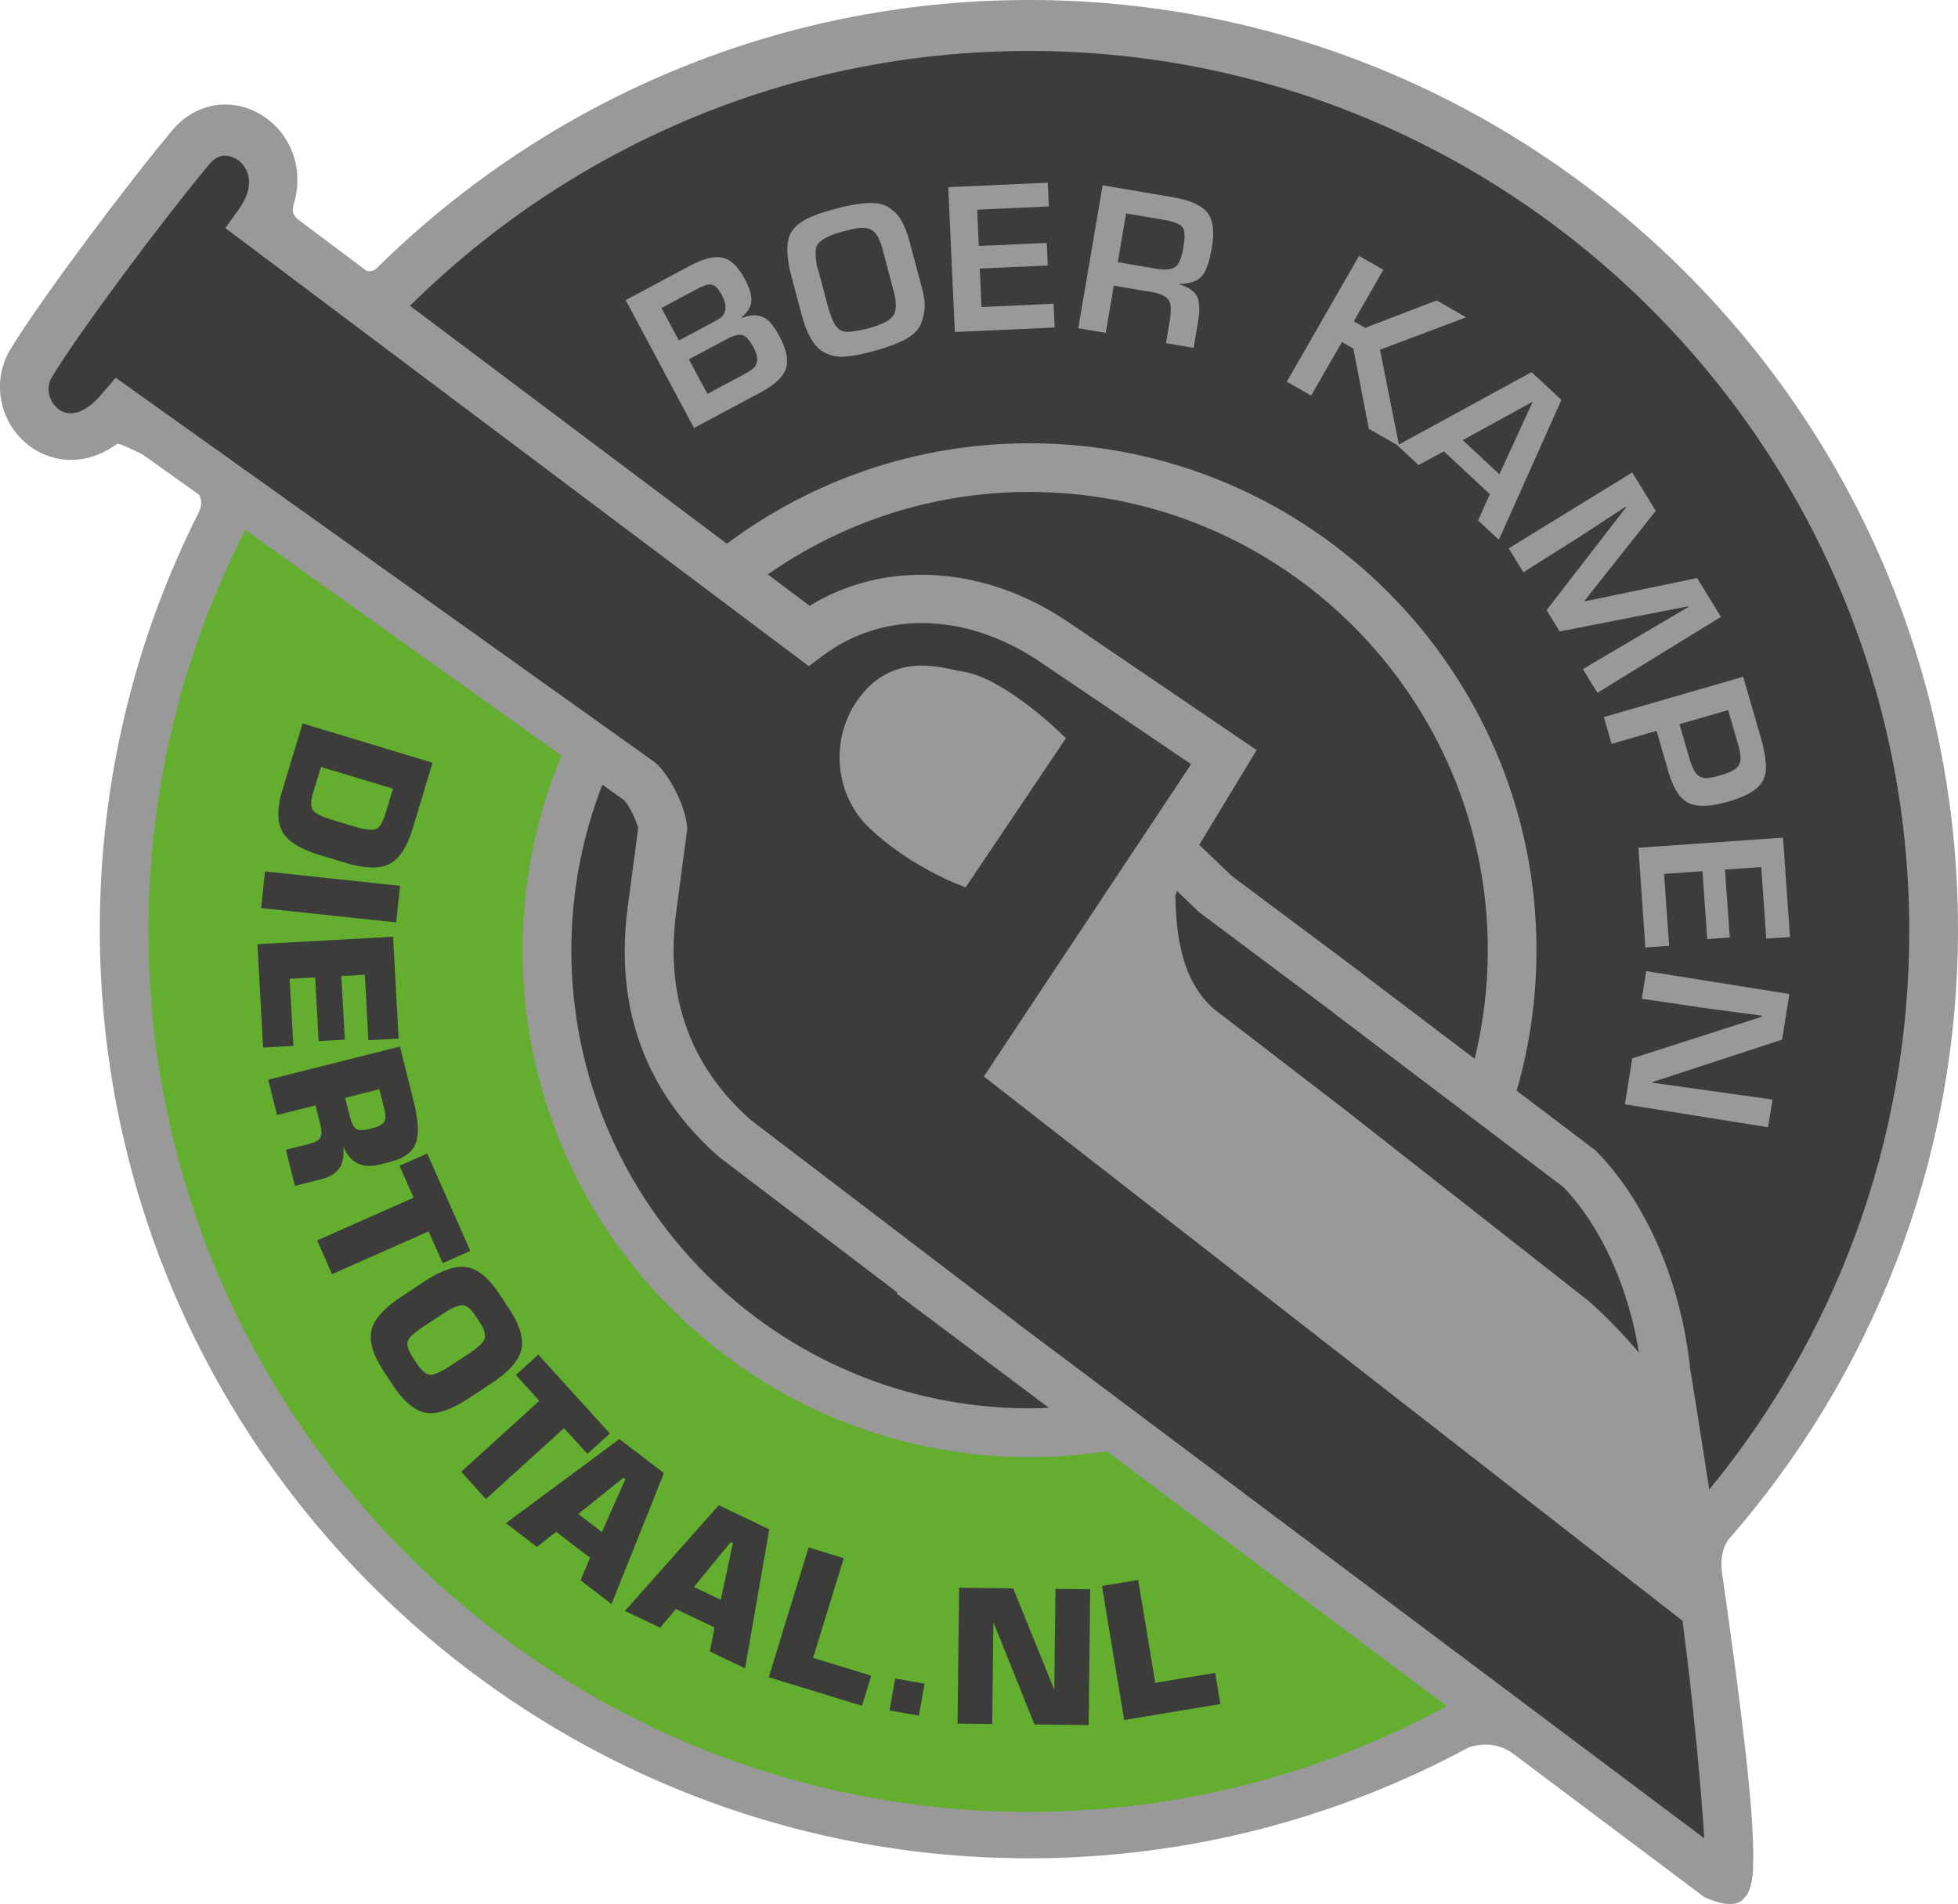 <?xml version="1.0" encoding="utf-8"?>
<!-- Generator: Adobe Illustrator 23.0.2, SVG Export Plug-In . SVG Version: 6.00 Build 0)  -->
<svg version="1.1" id="Laag_1" xmlns="http://www.w3.org/2000/svg" xmlns:xlink="http://www.w3.org/1999/xlink" x="0px" y="0px"
	 viewBox="0 0 341.6 332.16" style="enable-background:new 0 0 341.6 332.16;" xml:space="preserve">
<style type="text/css">
	.st0{fill:#999999;}
	.st1{fill:#3C3D3B;}
	.st2{fill:#63AE2F;}
</style>
<g>
	<path class="st0" d="M184.49,127.37c-0.98-0.94-9.84-9.15-16.35-10.18c-0.48-0.07-1.01-0.19-1.59-0.31
		c-1.59-0.34-3.56-0.76-5.71-0.76c-4.71,0-8.53,2.09-11.35,6.22c-4.71,6.88-3.79,16.36,2.14,22.05c6.49,6.24,14.69,9.56,15.04,9.7
		l1.83,0.73l17.51-26.04L184.49,127.37z"/>
	<path class="st0" d="M301.46,281.64c-0.33-2.39-0.67-4.77-1.01-7.13h0c-0.56-3.93,1.02-5.76,1.02-5.76l-0.03-0.02
		c24.97-28.53,40.16-65.83,40.16-106.63C341.6,72.72,268.88,0,179.5,0C135.19,0,94.98,17.9,65.69,46.82
		c-0.04,0.03-0.08,0.05-0.13,0.09c-0.62,0.61-1.61,0.34-1.61,0.34l-2.97-2.23c-0.85-0.64-1.79-1.35-2.76-2.07l-5.04-3.78
		c-0.17-0.13-0.32-0.24-0.46-0.35l-0.68-0.51c-1.35-1.01-0.88-2.22-0.88-2.22l-0.03-0.06c2.02-6.18-0.2-11.97-4.29-15.13
		c-5.36-4.15-12.41-3.39-16.76,1.81C21.9,32.48,6.7,52.81,1.78,61c-3.38,5.63-1.82,13.07,3.55,16.94c3.57,2.58,9.23,3.63,14.9-0.35
		h0l0.01-0.01c0.06-0.05,0.13-0.1,0.19-0.15c0.35-0.22,4.5,1.89,4.5,1.89c0.34,0.24,0.7,0.5,1.08,0.77l5.68,4.05
		c0.47,0.34,0.91,0.65,1.3,0.93l1.38,0.99c0.22,0.15,0.35,0.25,0.35,0.25s0.86,1.21,0,2.94c0.01,0,0.01,0,0.02,0.01
		c-11.07,21.91-17.33,46.65-17.33,72.84c0,89.38,72.72,162.1,162.1,162.1c27.75,0,53.89-7.02,76.74-19.36l0.01,0.01
		c0,0,4.09-1.63,7.75,1.12l31.61,23.71l1.66,1.25c2.07,0.99,4.97,1.85,6.56,0.67l0,0l0.16-0.16c0.13-0.13,0.26-0.26,0.39-0.4
		c0.08-0.09,0.16-0.19,0.24-0.29c0.3-0.39,0.57-0.91,0.78-1.71c0.52-1.78,0.44-3.66,0.44-3.66l0,0
		C306.08,319.61,305.11,307.74,301.46,281.64z"/>
	
		<rect x="212.46" y="291.82" transform="matrix(0.987 -0.164 0.164 0.987 -45.293 38.691)" class="st0" width="0" height="5.51"/>
	<path class="st1" d="M111.34,144.49c-0.3-1.37-1.68-4.09-2.41-4.86l-3.84-2.74c-3.48,8.96-5.41,18.69-5.41,28.87
		c0,44.08,35.86,79.94,79.94,79.94c1.13,0,2.26-0.04,3.38-0.09l-26.55-19.9l0.14-0.19l-31.16-23.69
		c-12.97-11.44-18.31-26.24-15.86-44L111.34,144.49z"/>
	<path class="st1" d="M179.62,85.82c-16.97,0-32.71,5.33-45.67,14.39l7.3,5.48c13.29-8.16,30.72-7.07,45.45,3.06l0.33,0.22
		l32.21,21.89l-10.02,16.53l5.69,5.44l22.93,17.13l-0.02,0.02l19.46,14.74c1.48-6.08,2.29-12.42,2.29-18.95
		C259.57,121.69,223.7,85.82,179.62,85.82z"/>
	<path class="st1" d="M179.5,8.89c-42.05,0-80.2,16.99-107.97,44.46l55.28,41.51c14.75-11.01,33.03-17.53,52.8-17.53
		c48.77,0,88.45,39.67,88.45,88.44c0,8.5-1.2,16.72-3.46,24.51l13.77,10.43l0.22,0.23c8.64,8.83,14.72,22.93,16.27,37.75
		c0.18,1.14,1.59,9.75,3.34,21.18c21.8-26.52,34.9-60.45,34.9-97.38C333.11,77.79,264.2,8.89,179.5,8.89z"/>
	<path class="st2" d="M179.62,254.21c-48.77,0-88.45-39.68-88.45-88.44c0-12.03,2.42-23.49,6.78-33.96L42.81,92.47
		C32,113.48,25.9,137.29,25.9,162.49c0,84.7,68.91,153.61,153.61,153.61c26.37,0,51.21-6.68,72.91-18.44l-59.32-44.47
		C188.7,253.86,184.2,254.21,179.62,254.21z"/>
	<path class="st1" d="M171.64,187.8l36.17-54.48l-25.14-17.03l-0.34-0.22c-12.97-9.16-27.79-9.83-38.68-1.75l-2.55,1.89L39.32,39.79
		l2.41-3.38c2.83-3.96,1.72-7-0.09-8.4c-0.46-0.36-2.89-2.02-5.04,0.54c-7.84,9.36-22.88,29.47-27.53,37.22
		c-1.25,2.09-0.36,4.52,1.22,5.67c2.02,1.46,4.71,0.51,7.37-2.59l2.53-2.95l93.9,66.98c2.51,1.88,5.47,7.66,5.77,11.25l0.04,0.46
		l-1.91,14.39c-2.02,14.72,2.33,26.95,12.95,36.38l45.96,35.03l0.95,0.74l119.48,89.58c-0.4-6.99-1.92-24.01-3.8-37.95L171.64,187.8
		z M166.65,154.09c-0.35-0.14-8.55-3.46-15.04-9.7c-5.92-5.69-6.84-15.17-2.14-22.05c2.82-4.13,6.65-6.22,11.35-6.22
		c2.15,0,4.13,0.42,5.71,0.76c0.58,0.12,1.11,0.24,1.59,0.31c6.51,1.03,15.37,9.24,16.35,10.18l1.5,1.41l-17.51,26.04L166.65,154.09
		z"/>
	<path class="st1" d="M209.22,159.15l-3.89-3.72l-0.28,0.83c0,0.09,0.01,0.17,0.01,0.26c0.15,4.64,0.45,14.28,6.88,19.63
		l22.48,17.27l0,0l42.68,33.51c2.19,1.87,5.58,5.23,8.84,9.05c-1.84-11.49-6.64-22.07-13.19-28.88l-40.09-30.38l0.02-0.02
		L209.22,159.15z"/>
	<polygon class="st1" points="190.2,277.26 184.14,277.2 183.94,294.8 183.94,294.8 182.89,292.22 176.77,277.11 167.33,277 
		167.06,300.7 169.57,300.73 173.11,300.77 173.31,283.01 180.48,300.85 189.93,300.96 189.93,300.96 190.11,284.91 190.2,277.26 	
		"/>
	<polygon class="st1" points="158.74,293.28 156.18,292.83 156.18,292.83 156.01,293.8 155.19,298.41 155.19,298.41 160.32,299.31 
		160.32,299.31 161.3,293.73 161.3,293.73 	"/>
	<polygon class="st1" points="193.05,276.56 192.25,276.69 192.25,276.69 196.13,300.07 212.91,297.29 212.91,297.29 212.01,291.86 
		212.01,291.85 206.48,292.77 201.55,293.59 201.55,293.59 198.62,275.9 198.58,275.64 198.58,275.64 	"/>
	<path class="st1" d="M112.74,264.75l3.09-7.75v0l-7.76-5.94l0,0l-9.83,7.28l-9.98,7.39l0,0l2.13,1.63l3.27,2.51l2.82-2.2l0.55-0.43
		l0,0l3.06,2.34l2.86,2.19l-0.88,2.06l-0.79,1.87l0,0l5.41,4.14l0,0L112.74,264.75z M100.89,264.13L100.89,264.13l3.49-2.8l4.4-3.53
		l0.33,0.25l0,0l-4.1,9.23l-1.14-0.88L100.89,264.13z"/>
	<polygon class="st1" points="74.77,214.83 74.77,214.83 77.23,220.37 77.23,220.37 79.71,219.28 82.06,218.24 80.33,214.34 
		74.53,201.24 73.74,201.59 69.7,203.38 69.9,203.83 72.17,208.95 72.17,208.95 55.33,216.4 57.93,222.29 64.32,219.46 	"/>
	<path class="st1" d="M57.71,205.1c0.64-0.34,1.16-0.77,1.51-1.31c0.29-0.44,0.49-0.97,0.61-1.58c0.07-0.36,0.1-0.75,0.11-1.17
		c0.01-0.33,0-0.67-0.03-1.03c0,0,0,0,0,0c0.12,0.31,0.26,0.6,0.41,0.87c0.47,0.86,1.06,1.49,1.78,1.91
		c0.08,0.05,0.16,0.11,0.25,0.16c1.07,0.53,2.38,0.59,3.93,0.21l1.85-0.47c2.33-0.59,3.8-1.66,4.4-3.21
		c0.14-0.36,0.23-0.77,0.29-1.24c0.01-0.04,0.01-0.07,0.02-0.11c0-0.03,0-0.06,0.01-0.09c0.15-1.53-0.1-3.59-0.75-6.2l-2.33-9.26
		l0,0l-22.98,5.79l1.55,6.16l6.7-1.69l0.44,1.76l0.42,1.65c0.06,0.25,0.11,0.49,0.14,0.71v0c0,0.03,0,0.05,0.01,0.08
		c0.08,0.62,0.02,1.1-0.17,1.44c0,0,0,0,0,0c-0.11,0.19-0.3,0.37-0.54,0.52c-0.08,0.05-0.16,0.1-0.25,0.15
		c-0.29,0.15-0.65,0.29-1.08,0.4l-4.14,1.04l0,0l0.89,3.53l0.7,2.77l0,0l4.74-1.2C56.77,205.54,57.27,205.34,57.71,205.1z
		 M60.21,191.53l5.97-1.5l0,0l0.87,3.44c0.26,1.02,0.25,1.76-0.02,2.23c0,0,0,0,0,0c-0.27,0.47-0.9,0.82-1.87,1.07l-0.58,0.15
		l-0.3,0.08c-0.97,0.24-1.68,0.23-2.13-0.05c0,0,0,0,0,0c-0.27-0.17-0.5-0.48-0.7-0.92c-0.14-0.29-0.26-0.63-0.37-1.05L60.21,191.53
		L60.21,191.53z"/>
	<polygon class="st1" points="89.91,256.86 98.41,249.15 102.04,253.15 102.49,253.64 104.14,252.15 106.4,250.09 97.59,240.38 
		93.91,236.32 93.91,236.32 93.47,236.72 90,239.88 94.09,244.39 94.09,244.39 80.46,256.76 83.16,259.74 84.78,261.52 	"/>
	<polygon class="st1" points="50.54,170.77 52.63,170.65 54.98,170.52 55.59,181.63 55.6,181.63 60.16,181.38 60.16,181.38 
		59.77,174.27 59.55,170.27 63.65,170.05 63.65,170.05 64.27,181.49 64.27,181.49 65.28,181.43 69.55,181.2 69.55,181.2 
		68.57,163.42 68.57,163.42 64.06,163.67 44.91,164.72 44.91,164.72 45.9,182.76 45.9,182.76 51.18,182.47 	"/>
	<polygon class="st1" points="69.12,160.92 69.8,154.54 69.8,154.54 46.23,152.03 45.56,158.42 69.12,160.92 	"/>
	<path class="st1" d="M81.68,244.01l0.9-0.59l3.21-2.11c2.34-1.54,3.89-3.06,4.68-4.57c0.22-0.42,0.39-0.85,0.49-1.27
		c0.39-1.65-0.08-3.64-1.41-5.97c-0.21-0.37-0.43-0.74-0.69-1.12l-1.24-1.88l-0.48-0.72c-1.84-2.8-3.73-4.37-5.66-4.71
		c-0.69-0.12-1.45-0.09-2.27,0.09c-0.76,0.16-1.58,0.45-2.45,0.86c-0.84,0.39-1.73,0.89-2.68,1.52l-1.74,1.15l-2.36,1.56
		c-2.58,1.7-4.21,3.37-4.91,5.02c-0.01,0.03-0.03,0.06-0.04,0.09c-0.1,0.24-0.17,0.48-0.23,0.72c-0.09,0.38-0.12,0.79-0.12,1.21
		c0.01,1.54,0.64,3.32,1.9,5.35c0.11,0.17,0.2,0.34,0.32,0.51l1.71,2.6c1.49,2.26,3.01,3.71,4.55,4.37
		c0.37,0.16,0.75,0.29,1.13,0.35C76.21,246.8,78.68,245.98,81.68,244.01z M77.21,229.25c1.69-1.12,2.89-1.63,3.58-1.54
		c0.7,0.09,1.44,0.74,2.23,1.95l0.65,0.98c0.67,1.02,0.97,1.84,0.94,2.49c-0.01,0.12,0,0.25-0.03,0.35
		c-0.19,0.68-1.13,1.58-2.81,2.69l-3.26,2.15c-1.67,1.1-2.86,1.6-3.56,1.51c-0.7-0.1-1.45-0.75-2.25-1.97l-0.65-0.98
		c-0.61-0.93-0.93-1.69-0.97-2.3c-0.01-0.19,0-0.36,0.04-0.52c0.18-0.67,1.12-1.56,2.81-2.67L77.21,229.25z"/>
	<path class="st1" d="M48.57,142.49c0.01,0.12,0.01,0.25,0.02,0.36c0,0.01,0,0.01,0,0.02c0.07,0.71,0.25,1.34,0.52,1.9
		c0.05,0.1,0.09,0.22,0.15,0.31c0.24,0.42,0.55,0.83,0.94,1.21c1.16,1.14,3,2.1,5.51,2.86l0,0l0.04,0.01l4.55,1.38
		c0.57,0.17,1.12,0.31,1.64,0.43c1.36,0.3,2.57,0.43,3.62,0.36c0.91-0.06,1.7-0.25,2.37-0.59c1.73-0.89,3.08-2.93,4.05-6.14
		l0.6-1.98l2.89-9.55l-12.89-3.9l-9.79-2.96l0,0l-3.49,11.53C48.73,139.56,48.5,141.14,48.57,142.49z M55.99,133.8L55.99,133.8
		l9.89,2.99l2.68,0.81l-1.37,4.52c-0.05,0.18-0.11,0.32-0.17,0.47c-0.39,1.08-0.86,1.78-1.42,2.03c-0.12,0.05-0.26,0.08-0.42,0.11
		c-0.67,0.1-1.72-0.06-3.15-0.47c-0.1-0.03-0.2-0.06-0.31-0.09L58,143.05c-0.21-0.06-0.41-0.13-0.6-0.19
		c-1.43-0.47-2.34-0.95-2.74-1.42c-0.04-0.05-0.09-0.1-0.12-0.15c-0.03-0.04-0.03-0.1-0.06-0.15c-0.23-0.47-0.25-1.15-0.06-2.04
		c0.05-0.25,0.11-0.5,0.2-0.78l0.46-1.52L55.99,133.8z"/>
	<polygon class="st1" points="152,292.34 152,292.34 141.86,289.23 141.86,289.22 147.21,271.84 141.08,269.96 141.07,269.96 
		136.77,283.97 134.12,292.61 134.12,292.61 149.8,297.42 150.38,297.6 	"/>
	<path class="st1" d="M123.85,288.12l6.14,2.94l4.22-24.25v0l-1.28-0.61l-7.53-3.6l0,0l-16.37,18.44l0,0l6.14,2.94l2.76-3.27l0,0
		l6.29,3.01l0.44,0.21L123.85,288.12z M122.02,277.32l-0.96-0.46l0,0l6.42-7.82l0.23,0.11l0.15,0.07l-2.11,9.87l0,0L122.02,277.32z"
		/>
	<path class="st0" d="M137.06,64.48c0.57-1.47,0.21-3.39-1.06-5.78c-0.47-0.88-0.95-1.62-1.45-2.23c-1.25-1.52-2.94-1.86-5.07-1.01
		l-0.06-0.12c0.92-0.8,1.45-1.61,1.61-2.43c0.21-1.09-0.15-2.5-1.07-4.21c-1.1-2.06-2.33-3.29-3.69-3.69
		c-1.45-0.43-3.42,0.03-5.93,1.37l-11.18,5.98l11.92,22.31l11.6-6.2C135.07,67.19,136.53,65.86,137.06,64.48z M121.32,50.57
		c0.87-0.46,1.52-0.75,1.97-0.87c0.38-0.1,0.71-0.1,0.99-0.02c0.55,0.16,1.09,0.74,1.62,1.73c0.98,1.83,0.9,3.19-0.24,4.07
		c-0.21,0.16-0.67,0.43-1.36,0.8l-5.86,3.13l-3.04-5.68L121.32,50.57z M131.56,64.14c-0.38,0.35-0.96,0.74-1.74,1.16l-6.4,3.42
		l-3.23-6.03l6.63-3.54c1.19-0.64,2.12-0.86,2.77-0.68c0.61,0.23,1.25,0.97,1.9,2.19C132.29,62.14,132.31,63.3,131.56,64.14z"/>
	<path class="st0" d="M155.55,36.55c-0.68-0.61-1.57-0.97-2.67-1.08c-1.7-0.17-4.01,0.13-6.94,0.91c-1.34,0.36-2.52,0.72-3.54,1.09
		c-2.54,0.92-4.11,2.17-4.69,3.76c-0.58,1.59-0.45,3.94,0.38,7.05l1.78,6.68c0.88,3.3,2.11,5.43,3.69,6.38
		c1.09,0.66,2.28,0.95,3.58,0.89c1.34-0.07,2.95-0.35,4.81-0.85c3.24-0.86,5.53-1.77,6.88-2.71c0.94-0.66,1.58-1.45,1.92-2.36
		c0.31-0.83,0.5-1.71,0.57-2.63c0.06-0.88-0.1-2.06-0.5-3.53l-2.1-7.88C157.93,39.29,156.87,37.39,155.55,36.55z M156.08,54.63
		c-0.27,0.59-0.75,1.08-1.44,1.46c-0.8,0.45-1.86,0.85-3.17,1.2c-1.29,0.34-2.41,0.54-3.36,0.6c-0.78,0.05-1.42-0.15-1.92-0.62
		c-0.65-0.6-1.24-1.92-1.79-3.96l-1.54-5.8c-0.08-0.31-0.17-0.55-0.26-0.73c-0.29-1.48-0.37-2.63-0.25-3.43
		c0.19-1.19,1.77-2.18,4.72-2.97c1.13-0.3,1.91-0.49,2.33-0.55c1.21-0.19,2.16-0.06,2.83,0.4c0.71,0.48,1.27,1.51,1.7,3.1l1.96,7.37
		C156.35,52.38,156.41,53.69,156.08,54.63z"/>
	<polygon class="st0" points="170.77,42.91 170.48,36.58 182.98,36.02 182.8,31.87 165.44,32.65 166.58,57.92 184,57.14 
		183.81,52.99 171.24,53.56 170.94,46.85 182.8,46.32 182.63,42.38 	"/>
	<path class="st0" d="M192.37,32.33l-4.25,24.93l4.79,0.82l1.41-8.25l6.68,1.14c1.5,0.26,2.47,0.73,2.91,1.42
		c0.41,0.66,0.46,1.9,0.15,3.72l-0.64,3.76l4.82,0.82l0.79-4.62c0.32-1.86,0.26-3.32-0.18-4.38c-0.61-0.98-1.63-1.67-3.07-2.06
		l0.02-0.1c1.59-0.01,2.79-0.37,3.6-1.07c0.89-0.76,1.57-2.52,2.03-5.27c0.44-2.56,0.25-4.49-0.56-5.77
		c-0.92-1.45-2.99-2.46-6.23-3.01L192.37,32.33z M203.21,38.38c1.77,0.3,2.85,0.79,3.24,1.47c0.28,0.63,0.29,1.73,0.02,3.29
		c-0.29,1.7-0.72,2.82-1.29,3.34c-0.72,0.53-1.82,0.68-3.29,0.43l-6.88-1.17l1.45-8.51L203.21,38.38z"/>
	<path class="st0" d="M234.12,59.67l1.99,1.14l2.7,13.99l5.03,2.89l-0.04,0.02l3.68,3.42l4.43-2.38l8.02,7.46l-2.06,4.58l3.63,3.38
		l10.91-24.4l-5.21-4.85l-23.15,12.64l-3.29-16.55l15.02-5.65l-5.14-2.95l-12.46,4.78l-1.99-1.14l5.15-8.98l-4.24-2.43L224.5,66.59
		l4.24,2.43L234.12,59.67z M261.59,82.74l-6.39-5.95l12.17-6.69l0.02,0.02L261.59,82.74z"/>
	<polygon class="st0" points="263.21,95.67 265.77,99.84 275.76,93.54 283.63,88.39 283.69,88.5 269.83,106.44 272.11,110.16 
		294.48,105.78 294.55,105.9 276.15,116.73 278.69,120.87 300.24,107.62 296.08,100.85 276.52,104.9 276.45,104.79 288.87,89.12 
		284.76,82.43 	"/>
	<path class="st0" d="M308.09,133.75c-0.04-1.46-0.34-3.15-0.89-5.05l-3.08-10.63l-24.3,7.03l1.35,4.67l7.84-2.27l2.05,7.09
		c0.88,3.03,2.1,4.88,3.68,5.57c1.53,0.66,3.78,0.56,6.76-0.3c2.31-0.67,3.99-1.47,5.05-2.41
		C307.62,136.51,308.13,135.28,308.09,133.75z M303.08,133.86c-0.54,0.56-1.57,1.04-3.09,1.45c-0.96,0.26-1.72,0.41-2.3,0.46
		c-0.4,0.02-0.87-0.12-1.38-0.45c-0.57-0.36-1.1-1.39-1.59-3.08l-1.71-5.9l8.49-2.46l1.74,6.03c0.3,1.04,0.44,1.87,0.42,2.48
		S303.44,133.49,303.08,133.86z"/>
	<polygon class="st0" points="311.07,146.13 285.84,147.9 287.06,165.3 291.2,165.01 290.32,152.46 297.02,151.99 297.85,163.83 
		301.78,163.55 300.95,151.71 307.27,151.27 308.15,163.75 312.29,163.46 	"/>
	<polygon class="st0" points="287.21,169.42 286.44,174.25 296.98,175.8 307.38,177.19 307.35,177.39 284.77,184.64 283.49,192.66 
		308.46,196.66 309.24,191.83 288.29,188.89 288.32,188.76 310.91,181.38 312.18,173.42 	"/>
</g>
</svg>
